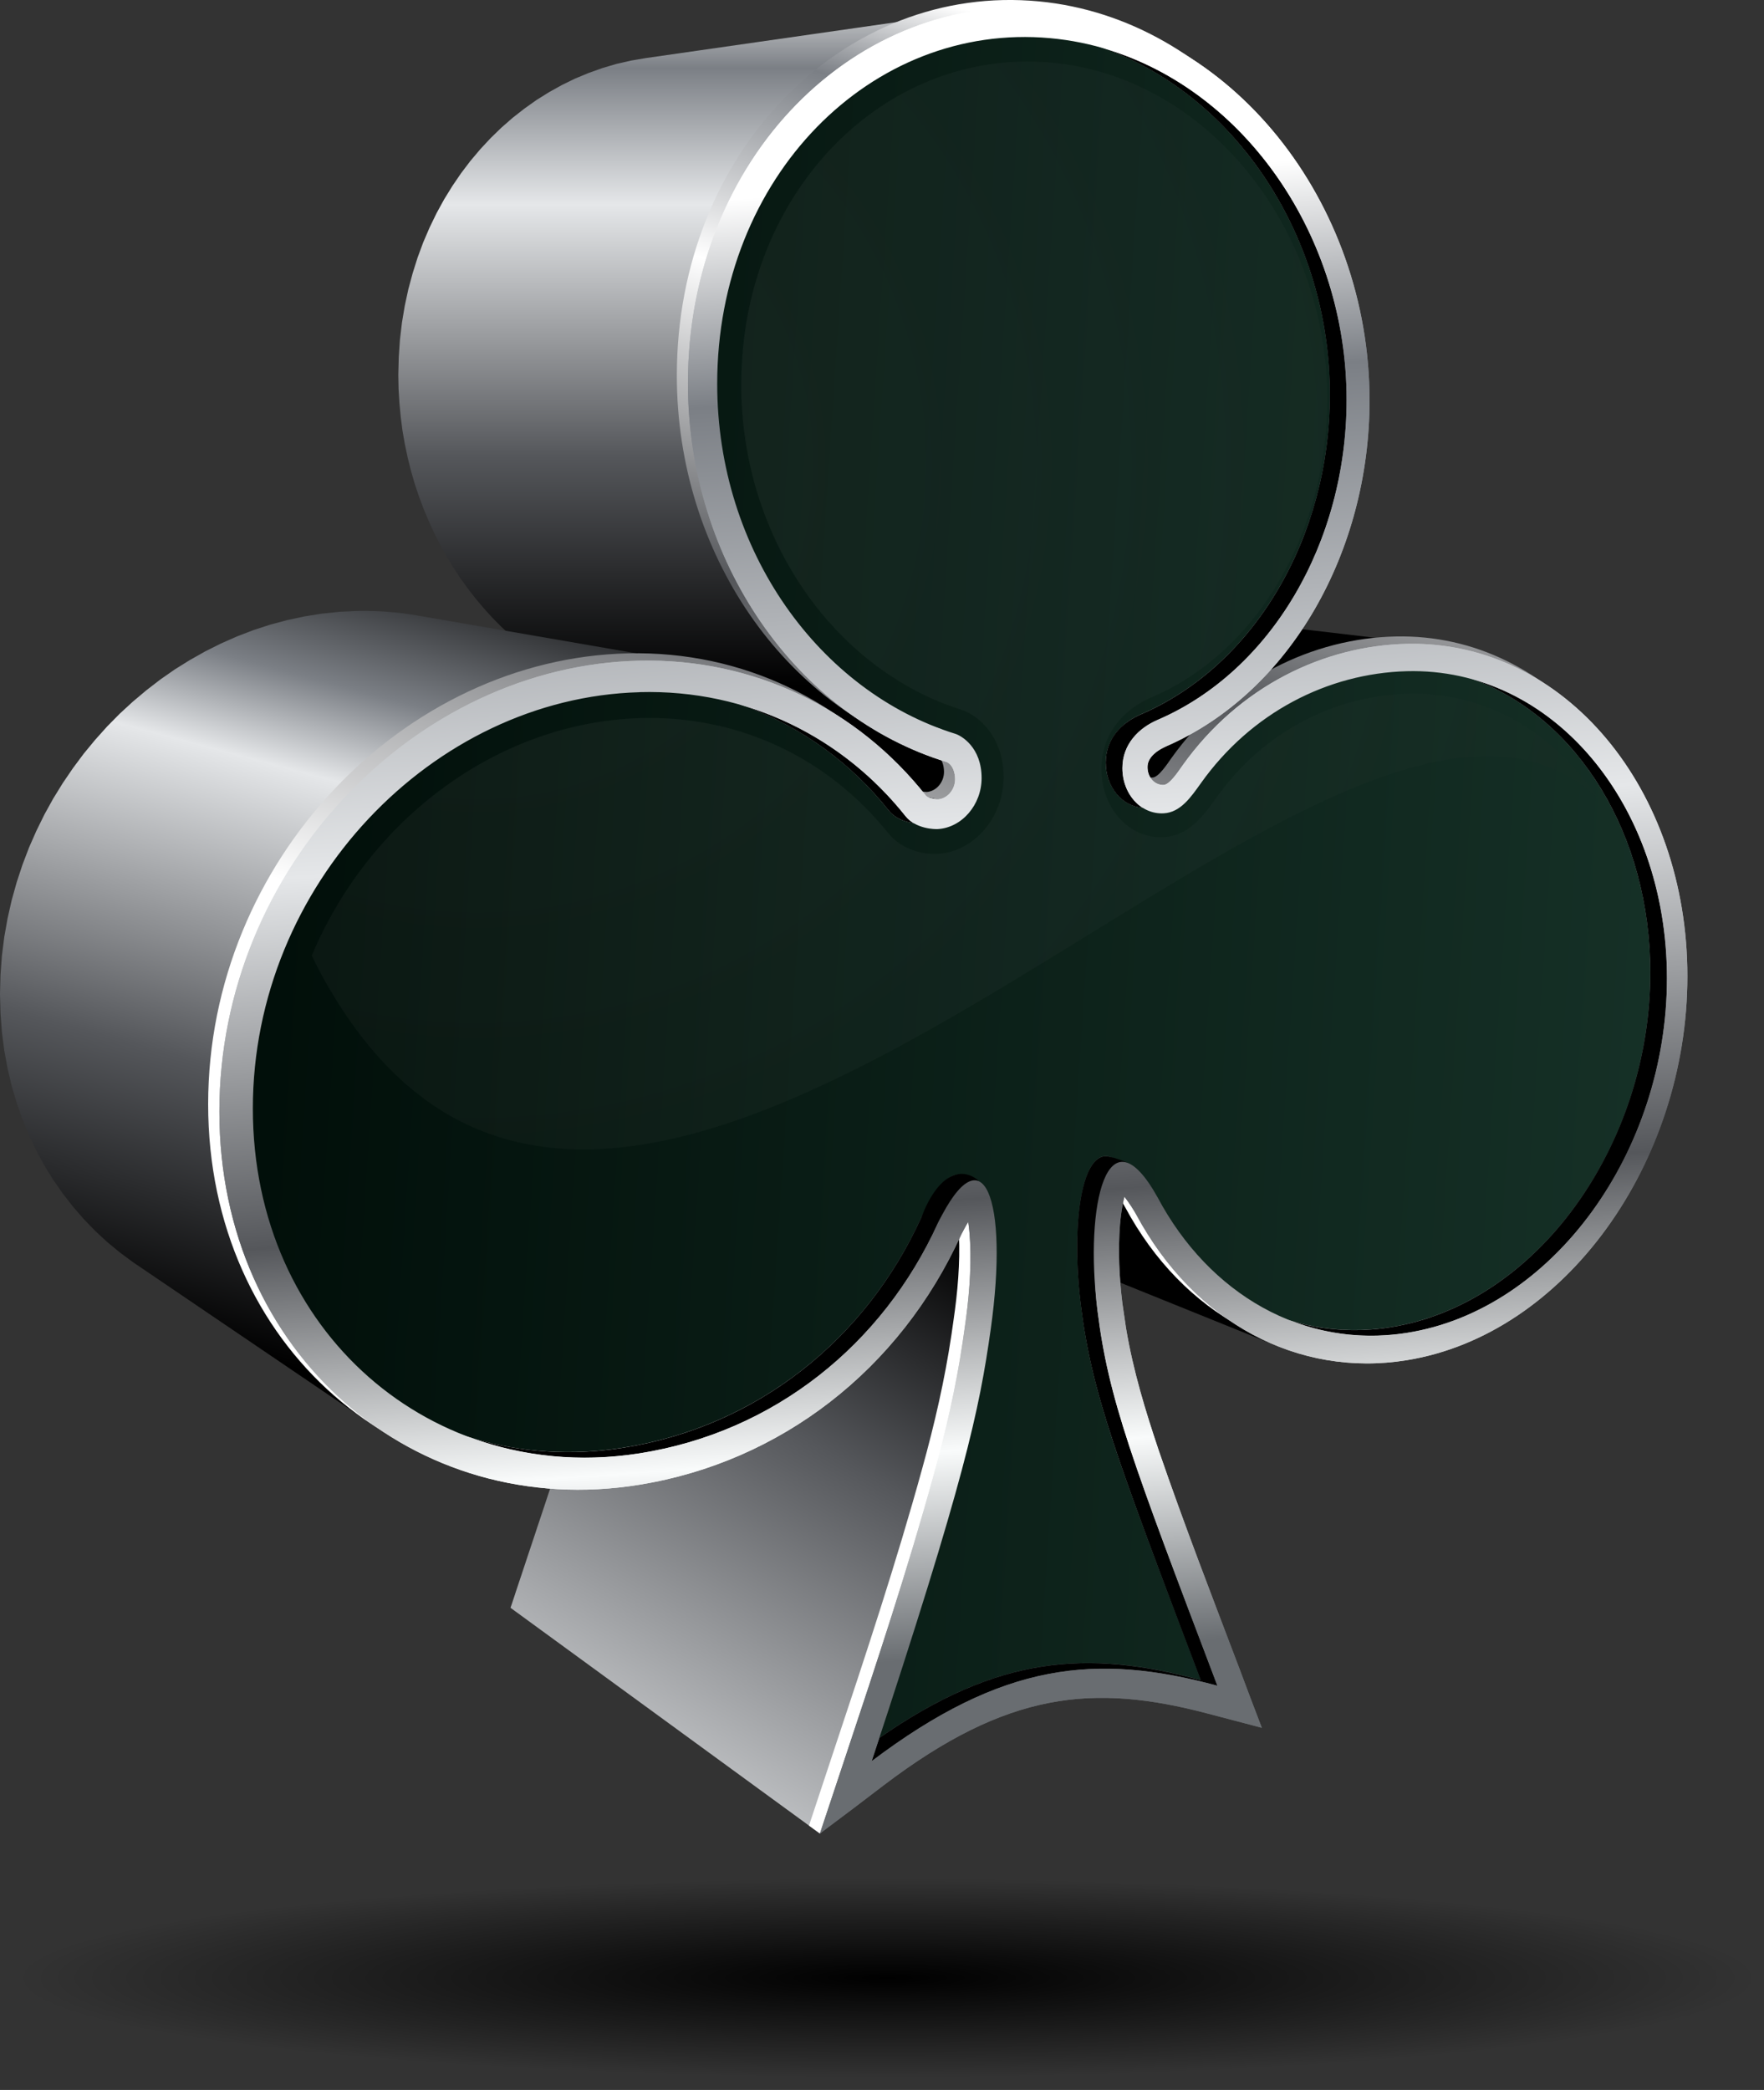 <svg width="92" height="109" viewBox="0 0 92 109" fill="none" xmlns="http://www.w3.org/2000/svg">
<rect x="0" y="0" width="92" height="109" fill="#333333" stroke="none"/>
<path fill-rule="evenodd" clip-rule="evenodd" d="M60.52 40.922L41.722 37.355L41.865 37.365L60.691 40.935L60.52 40.922Z" fill="black"/>
<path fill-rule="evenodd" clip-rule="evenodd" d="M20.773 19.552L20.797 18.624L20.859 17.714L20.965 16.817L21.112 15.94L21.297 15.084L21.523 14.246L21.78 13.431L22.074 12.637L22.407 11.863L22.769 11.117L23.163 10.398L23.591 9.703L24.046 9.035L24.532 8.395L25.046 7.785L25.584 7.207L26.148 6.659L26.734 6.146L27.347 5.666L27.977 5.218L28.63 4.81L29.305 4.434L29.993 4.098L30.702 3.804L31.424 3.547L32.16 3.331L32.913 3.16L33.677 3.03L51.054 0.538L50.154 0.692L49.271 0.894L48.405 1.147L47.552 1.448L46.72 1.798L45.909 2.191L45.118 2.633L44.351 3.116L43.608 3.64L42.886 4.204L42.198 4.81L41.534 5.454L40.897 6.135L40.298 6.851L39.726 7.604L39.189 8.388L38.689 9.206L38.223 10.055L37.795 10.935L37.408 11.839L37.059 12.774L36.754 13.736L36.491 14.722L36.272 15.728L36.1 16.759L35.977 17.813L35.902 18.884L35.875 19.977L35.892 20.846L35.94 21.709L36.022 22.558L36.135 23.404L36.275 24.232L36.45 25.054L36.652 25.862L36.881 26.659L37.141 27.44L37.425 28.207L37.74 28.956L38.079 29.692L38.446 30.408L38.833 31.11L39.247 31.791L39.685 32.455L40.147 33.096L40.63 33.715L41.133 34.314L41.66 34.893L42.205 35.444L42.773 35.975L43.355 36.478L43.961 36.954L44.584 37.406L45.221 37.83L45.878 38.224L46.549 38.59L47.234 38.926L47.936 39.234L48.651 39.504L49.38 39.747L49.49 39.816L49.579 39.901L49.651 40.004L49.712 40.121L49.757 40.244L49.788 40.377L49.805 40.511L49.808 40.641L49.791 40.843L49.74 41.031L49.654 41.206L49.545 41.36L49.411 41.49L49.257 41.589L49.089 41.658L48.908 41.692L31.852 38.008L32.006 37.981L32.15 37.923L32.28 37.837L32.393 37.727L32.489 37.594L32.561 37.447L32.602 37.286L32.619 37.118L32.615 37.005L32.598 36.892L32.574 36.779L32.533 36.673L32.485 36.574L32.42 36.488L32.345 36.413L32.252 36.358L31.636 36.153L31.027 35.92L30.431 35.66L29.846 35.376L29.274 35.061L28.719 34.725L28.175 34.366L27.648 33.982L27.134 33.578L26.638 33.15L26.155 32.698L25.69 32.229L25.245 31.74L24.817 31.23L24.406 30.703L24.012 30.158L23.642 29.593L23.29 29.015L22.958 28.419L22.649 27.81L22.362 27.183L22.095 26.546L21.852 25.896L21.629 25.232L21.434 24.554L21.263 23.869L21.116 23.171L20.992 22.462L20.9 21.747L20.832 21.024L20.787 20.292L20.773 19.552Z" fill="url(#paint0_linear_1409_43106)"/>
<path fill-rule="evenodd" clip-rule="evenodd" d="M42.694 36.516L42.933 36.187L43.183 35.869L43.437 35.561L43.7 35.266L43.967 34.979L44.241 34.705L44.519 34.438L44.803 34.181L45.094 33.938L45.388 33.705L45.689 33.479L45.994 33.267L46.302 33.062L46.614 32.87L46.932 32.685L47.25 32.51L47.576 32.349L47.901 32.195L48.23 32.055L48.562 31.922L48.894 31.798L49.229 31.685L49.568 31.586L49.907 31.494L50.246 31.411L50.588 31.336L50.927 31.274L51.27 31.223L51.612 31.182L51.954 31.148L52.297 31.127L52.639 31.113L53.293 31.12L53.937 31.165L74.888 33.637L74.132 33.585L73.362 33.578L72.961 33.596L72.557 33.62L72.153 33.657L71.753 33.709L71.349 33.77L70.948 33.842L70.547 33.928L70.147 34.023L69.75 34.133L69.353 34.253L68.956 34.386L68.565 34.53L68.175 34.684L67.788 34.852L67.405 35.033L67.025 35.225L66.648 35.427L66.275 35.643L65.909 35.869L65.546 36.108L65.186 36.362L64.834 36.625L64.488 36.903L64.145 37.19L63.81 37.492L63.481 37.803L63.16 38.125L62.845 38.464L62.536 38.813L62.239 39.176L61.948 39.549L61.663 39.932L61.578 40.052L61.475 40.203L61.352 40.367L61.222 40.532L61.085 40.682L60.948 40.809L60.814 40.898L60.691 40.936L41.865 37.365L41.971 37.337L42.088 37.259L42.204 37.153L42.321 37.023L42.43 36.882L42.533 36.742L42.622 36.615L42.694 36.516Z" fill="black"/>
<path fill-rule="evenodd" clip-rule="evenodd" d="M66.731 70.248L47.001 62.281L46.597 62.117L46.2 61.932L45.806 61.73L45.419 61.514L45.043 61.282L44.669 61.032L44.307 60.768L43.95 60.487L43.601 60.19L43.262 59.878L42.93 59.553L42.612 59.21L42.3 58.854L41.999 58.485L41.705 58.098L41.424 57.697L41.157 57.283L40.897 56.855L40.65 56.413L40.613 56.342L40.558 56.256L40.5 56.157L40.431 56.054L40.356 55.941L40.281 55.831L40.202 55.722L40.123 55.623L58.637 62.411L58.73 62.531L58.822 62.658L58.915 62.788L59 62.918L59.079 63.045L59.151 63.158L59.213 63.26L59.257 63.343L59.548 63.863L59.853 64.366L60.171 64.856L60.5 65.325L60.846 65.78L61.198 66.215L61.565 66.636L61.941 67.037L62.331 67.42L62.732 67.786L63.139 68.135L63.557 68.468L63.988 68.776L64.427 69.07L64.872 69.344L65.324 69.601L65.786 69.837L66.255 70.053L66.731 70.248Z" fill="black"/>
<path fill-rule="evenodd" clip-rule="evenodd" d="M27.772 80.405L27.902 80.015L28.029 79.628L28.159 79.241L28.289 78.851L28.419 78.461L28.546 78.074L28.676 77.684L28.802 77.297L28.929 76.906L29.056 76.52L29.186 76.129L29.312 75.743L29.436 75.352L29.562 74.965L29.686 74.575L29.809 74.188L29.932 73.798L30.055 73.408L30.175 73.021L30.295 72.634L30.415 72.247L30.535 71.86L30.654 71.473L30.767 71.087L30.884 70.7L31 70.313L31.11 69.926L31.223 69.543L31.332 69.156L31.442 68.772L31.551 68.389L31.658 68.002L31.709 67.817L31.76 67.629L31.808 67.444L31.86 67.256L31.907 67.071L31.955 66.886L32.003 66.701L32.051 66.516L32.096 66.331L32.144 66.146L32.188 65.965L32.233 65.78L32.274 65.595L32.318 65.414L32.359 65.229L32.401 65.044L32.442 64.862L32.479 64.678L32.52 64.493L32.558 64.308L32.596 64.123L32.63 63.942L32.667 63.757L32.702 63.572L32.736 63.384L32.77 63.199L32.801 63.014L32.832 62.825L32.863 62.641L32.894 62.452L32.924 62.267L32.952 62.076L32.965 61.997L32.976 61.918L32.989 61.84L33 61.761L33.01 61.682L33.024 61.603L33.034 61.528L33.044 61.449L33.078 61.217L33.109 60.98L33.14 60.741L33.167 60.501L33.191 60.261L33.215 60.022L33.236 59.782L33.253 59.542L33.27 59.299L33.28 59.06L33.291 58.82L33.297 58.584L33.301 58.344L33.297 58.111L33.294 57.875L33.284 57.646L33.28 57.567L33.277 57.475L33.267 57.368L33.26 57.252L33.246 57.129L33.232 56.999L33.219 56.869L33.198 56.739L50.494 63.726L50.514 63.88L50.531 64.034L50.549 64.185L50.562 64.332L50.572 64.469L50.583 64.592L50.59 64.702L50.593 64.794L50.603 65.064L50.61 65.338V65.616L50.607 65.896L50.6 66.177L50.59 66.458L50.576 66.739L50.555 67.023L50.535 67.307L50.511 67.588L50.483 67.872L50.453 68.156L50.422 68.437L50.384 68.714L50.347 68.991L50.309 69.269L50.299 69.358L50.285 69.45L50.271 69.539L50.258 69.635L50.244 69.727L50.23 69.82L50.217 69.912L50.203 70.008L50.169 70.227L50.134 70.45L50.1 70.669L50.062 70.888L50.025 71.107L49.987 71.326L49.946 71.545L49.905 71.761L49.864 71.98L49.823 72.199L49.782 72.415L49.737 72.63L49.693 72.85L49.645 73.065L49.6 73.281L49.552 73.497L49.504 73.712L49.456 73.928L49.405 74.147L49.354 74.363L49.299 74.579L49.248 74.798L49.196 75.013L49.142 75.229L49.087 75.448L49.029 75.664L48.974 75.883L48.916 76.102L48.857 76.321L48.799 76.54L48.741 76.759L48.679 76.978L48.553 77.43L48.426 77.882L48.299 78.334L48.169 78.789L48.036 79.241L47.902 79.697L47.769 80.149L47.632 80.604L47.498 81.059L47.358 81.514L47.218 81.97L47.077 82.425L46.937 82.884L46.793 83.339L46.649 83.795L46.505 84.253L46.358 84.709L46.214 85.167L46.064 85.623L45.916 86.082L45.769 86.54L45.619 86.996L45.471 87.454L45.317 87.91L45.17 88.368L45.02 88.827L44.865 89.282L44.715 89.741L44.564 90.197L44.41 90.655L44.26 91.111L44.105 91.569L44.023 91.823L43.938 92.076L43.852 92.329L43.77 92.586L43.684 92.84L43.599 93.093L43.513 93.346L43.431 93.603L43.346 93.856L43.26 94.11L43.178 94.363L43.092 94.616L43.01 94.87L42.924 95.123L42.842 95.373L42.76 95.626L26.625 83.853L26.697 83.641L26.769 83.425L26.841 83.209L26.909 82.997L26.981 82.781L27.053 82.566L27.125 82.35L27.197 82.134L27.269 81.918L27.34 81.703L27.412 81.487L27.484 81.268L27.556 81.052L27.628 80.837L27.7 80.621L27.772 80.405Z" fill="url(#paint1_linear_1409_43106)"/>
<path fill-rule="evenodd" clip-rule="evenodd" d="M19.579 74.407L6.922 65.818L6.238 65.311L5.584 64.77L4.961 64.192L4.365 63.575L3.804 62.928L3.273 62.247L2.776 61.535L2.318 60.789L1.897 60.015L1.513 59.21L1.171 58.379L0.87 57.516L0.609 56.633L0.394 55.722L0.223 54.787L0.099 53.829L0.027 52.849L0 51.85L0.027 50.843L0.099 49.85L0.223 48.868L0.394 47.903L0.609 46.951L0.87 46.016L1.171 45.102L1.513 44.205L1.897 43.332L2.318 42.476L2.776 41.648L3.273 40.843L3.804 40.063L4.365 39.309L4.961 38.587L5.584 37.892L6.238 37.228L6.922 36.598L7.631 36.002L8.364 35.437L9.12 34.91L9.901 34.424L10.702 33.972L11.524 33.561L12.359 33.192L13.215 32.863L14.088 32.579L14.971 32.343L15.868 32.151L16.779 32.004L17.7 31.908L18.627 31.863L19.103 31.86L19.572 31.87L20.045 31.894L20.507 31.932L20.969 31.98L21.428 32.045L21.88 32.12L37.176 34.763L36.642 34.674L36.104 34.599L35.56 34.541L35.012 34.496L34.465 34.469L33.907 34.455L33.349 34.462L32.256 34.513L31.175 34.626L30.106 34.797L29.049 35.027L28.008 35.304L26.981 35.639L25.974 36.023L24.988 36.458L24.023 36.94L23.081 37.471L22.164 38.046L21.274 38.666L20.411 39.33L19.579 40.032L18.775 40.775L18.004 41.555L17.268 42.37L16.57 43.222L15.909 44.109L15.283 45.023L14.701 45.972L14.163 46.947L13.667 47.95L13.215 48.981L12.811 50.035L12.455 51.114L12.15 52.209L11.897 53.332L11.698 54.469L11.551 55.623L11.465 56.79L11.435 57.974L11.465 59.152L11.551 60.306L11.698 61.429L11.897 62.531L12.15 63.599L12.455 64.64L12.811 65.653L13.215 66.633L13.667 67.578L14.163 68.492L14.701 69.368L15.283 70.207L15.909 71.008L16.57 71.771L17.268 72.494L18.004 73.175L18.775 73.812L19.579 74.407Z" fill="url(#paint2_linear_1409_43106)"/>
<path fill-rule="evenodd" clip-rule="evenodd" d="M48.33 41.305C48.827 41.271 49.234 40.802 49.234 40.254C49.234 39.905 49.111 39.508 48.806 39.357C40.959 36.957 35.3 28.902 35.3 19.586C35.297 7.854 44.089 -0.893 54.184 0.072C63.609 0.976 70.847 10.134 70.847 20.497C70.847 28.303 66.773 35.694 60.22 38.546C59.837 38.717 59.265 39.066 59.265 39.621C59.265 40.175 59.648 40.573 60.114 40.552C60.429 40.538 60.895 39.819 61.086 39.549C64.065 35.369 68.508 33.287 72.784 33.195C81.046 33.013 87.424 40.802 87.424 50.532C87.424 60.261 81.046 69.217 72.791 70.556C67.125 71.477 61.703 68.594 58.68 62.959C58.574 62.764 58.306 62.333 58.06 62.028C57.93 62.524 57.855 63.202 57.831 63.49C57.724 64.835 57.789 66.269 57.954 67.577C58.015 68.016 58.084 68.454 58.145 68.888C58.522 71.134 59.166 73.216 59.854 75.277C61.193 79.176 62.671 82.98 64.089 86.718C64.465 87.732 64.845 88.735 65.229 89.731C64.294 89.488 63.366 89.241 62.425 88.995C56.43 87.406 51.942 87.838 45.502 92.73C44.749 93.305 43.524 95.048 42.76 95.623C42.558 95.479 42.418 95.373 42.192 95.212C42.637 93.87 43.079 92.542 43.527 91.183C45.15 86.314 46.773 81.405 48.097 76.591C48.748 74.24 49.268 71.983 49.621 69.618C49.659 69.368 49.696 69.118 49.727 68.878C49.943 67.413 50.08 65.848 50.011 64.404C50.004 64.192 49.974 63.743 49.912 63.339C49.758 63.592 49.628 63.852 49.553 63.993C46.345 71.076 40.104 75.859 32.77 77.05C21.072 78.95 10.856 70.268 10.856 57.587C10.856 44.907 21.069 34.331 32.77 34.075C38.751 33.941 44.14 36.591 47.718 41.127C47.817 41.237 48.183 41.305 48.33 41.305Z" fill="url(#paint3_linear_1409_43106)"/>
<path fill-rule="evenodd" clip-rule="evenodd" d="M48.676 41.665L31.658 37.985L31.73 37.998L31.799 38.005L31.853 38.009L48.909 41.692L48.844 41.689L48.766 41.679L48.676 41.665Z" fill="black"/>
<path fill-rule="evenodd" clip-rule="evenodd" d="M48.908 41.692C49.405 41.658 49.812 41.189 49.812 40.641C49.812 40.292 49.689 39.895 49.384 39.748C41.538 37.344 35.879 29.289 35.879 19.977C35.879 8.238 44.67 -0.51 54.766 0.459C64.191 1.36 71.428 10.521 71.428 20.884C71.428 28.69 67.354 36.081 60.802 38.933C60.422 39.104 59.847 39.453 59.847 40.004C59.847 40.556 60.23 40.96 60.696 40.936C61.011 40.919 61.476 40.203 61.668 39.932C64.646 35.752 69.087 33.674 73.366 33.578C81.627 33.397 88.005 41.185 88.005 50.915C88.005 60.645 81.627 69.601 73.373 70.939C67.707 71.86 62.288 68.978 59.261 63.343C59.155 63.147 58.885 62.716 58.642 62.411C58.511 62.908 58.436 63.586 58.412 63.87C58.306 65.215 58.374 66.65 58.535 67.957C58.597 68.396 58.665 68.834 58.727 69.269C59.104 71.518 59.744 73.596 60.435 75.657C61.774 79.556 63.253 83.36 64.67 87.098C65.047 88.112 65.427 89.115 65.81 90.111C64.876 89.868 63.951 89.621 63.01 89.375C57.015 87.787 52.527 88.218 46.087 93.11C44.992 93.949 43.883 94.791 42.763 95.623C43.208 94.281 43.66 92.922 44.112 91.566C45.735 86.694 47.358 81.788 48.682 76.978C49.333 74.626 49.853 72.37 50.206 70.005C50.244 69.755 50.281 69.505 50.312 69.265C50.528 67.8 50.665 66.235 50.596 64.791C50.586 64.575 50.559 64.13 50.497 63.722C50.343 63.976 50.213 64.236 50.138 64.376C46.93 71.46 40.688 76.242 33.355 77.434C21.657 79.334 11.441 70.652 11.441 57.971C11.441 45.29 21.654 34.715 33.355 34.458C39.336 34.328 44.725 36.971 48.303 41.511C48.402 41.62 48.772 41.685 48.915 41.689L48.908 41.692Z" fill="url(#paint4_linear_1409_43106)"/>
<path fill-rule="evenodd" clip-rule="evenodd" d="M32.482 35.81C38.2 35.653 43.14 38.224 46.355 42.271C46.899 42.952 47.895 42.955 48.032 42.949C49.302 42.883 50.329 41.685 50.329 40.292C50.329 38.673 49.258 38.077 48.96 37.984C41.918 35.793 36.539 28.494 36.539 19.727C36.539 8.932 44.595 0.863 53.897 1.702C62.62 2.489 69.364 10.939 69.364 20.562C69.364 28.025 65.403 34.718 59.511 37.252C58.529 37.673 57.673 38.519 57.673 39.768C57.673 41.127 58.645 42.188 59.823 42.127C60.696 42.082 61.236 41.295 61.76 40.559C64.386 36.865 68.385 34.825 72.496 34.712C80.151 34.503 86.071 41.696 86.071 50.72C86.071 59.744 80.151 68.019 72.503 69.221C67.115 70.066 62.199 67.204 59.511 62.154C56.909 57.478 55.673 62.456 56.372 68.05C56.947 72.658 58.155 75.832 62.627 87.622C56.32 85.91 51.435 86.39 44.595 91.556C49.449 76.859 50.206 73.274 50.805 69.019C51.76 62.233 50.415 58.645 48.049 63.496C45.177 69.816 39.528 74.397 32.482 75.506C21.702 77.198 12.321 69.169 12.321 57.519C12.321 45.869 21.702 36.102 32.482 35.807V35.81Z" fill="url(#paint5_linear_1409_43106)"/>
<path fill-rule="evenodd" clip-rule="evenodd" d="M38.843 36.827C42.208 37.847 45.094 39.881 47.224 42.562C47.347 42.716 47.491 42.836 47.645 42.928C47.268 42.877 46.714 42.723 46.354 42.274C44.41 39.826 41.835 37.919 38.843 36.831V36.827ZM57.679 2.558C64.944 4.735 70.23 12.332 70.23 20.853C70.23 28.316 66.269 35.009 60.377 37.546C59.394 37.967 58.538 38.813 58.538 40.062C58.538 40.959 58.963 41.73 59.593 42.13C58.518 42.055 57.669 41.045 57.669 39.772C57.669 38.498 58.525 37.676 59.507 37.255C65.403 34.718 69.36 28.029 69.36 20.566C69.36 12.39 64.489 5.06 57.676 2.561L57.679 2.558ZM76.912 35.458C82.311 37.505 86.07 43.534 86.07 50.723C86.07 59.741 80.151 68.022 72.503 69.224C70.74 69.501 69.025 69.382 67.426 68.916C69.268 69.611 71.284 69.84 73.373 69.512C81.021 68.31 86.94 60.029 86.94 51.011C86.94 43.441 82.773 37.163 76.916 35.455L76.912 35.458ZM58.795 60.641C57.628 60.956 56.758 64.493 57.237 68.344C57.813 72.952 59.021 76.126 63.492 87.916C57.183 86.205 52.297 86.684 45.461 91.85L45.858 90.642C52.047 86.342 56.71 86.02 62.623 87.626C58.152 75.838 56.943 72.661 56.368 68.053C55.858 63.945 56.385 60.172 57.734 60.306C57.926 60.326 58.384 60.453 58.795 60.641ZM51.031 61.569C50.069 60.775 48.884 61.309 48.049 63.5C45.176 69.82 39.528 74.4 32.482 75.51C29.716 75.945 27.046 75.736 24.598 74.993C27.275 75.965 30.253 76.283 33.348 75.797C40.394 74.691 46.043 70.107 48.915 63.791C49.528 62.535 50.579 61.788 51.031 61.569Z" fill="black"/>
<path fill-rule="evenodd" clip-rule="evenodd" d="M48.908 41.692C49.405 41.658 49.812 41.189 49.812 40.641C49.812 40.292 49.689 39.895 49.384 39.748C41.538 37.344 35.879 29.289 35.879 19.977C35.879 8.238 44.67 -0.51 54.766 0.459C64.191 1.36 71.428 10.521 71.428 20.884C71.428 28.69 67.354 36.081 60.802 38.933C60.422 39.104 59.847 39.453 59.847 40.004C59.847 40.556 60.23 40.96 60.696 40.936C61.011 40.919 61.476 40.203 61.668 39.932C64.646 35.752 69.087 33.674 73.366 33.578C81.627 33.397 88.005 41.185 88.005 50.915C88.005 60.645 81.627 69.601 73.373 70.939C67.707 71.86 62.288 68.978 59.261 63.343C59.155 63.147 58.885 62.716 58.642 62.411C58.511 62.908 58.436 63.586 58.412 63.87C58.306 65.215 58.374 66.65 58.535 67.957C58.597 68.396 58.665 68.834 58.727 69.269C59.104 71.518 59.744 73.596 60.435 75.657C61.774 79.556 63.253 83.36 64.67 87.098C65.047 88.112 65.427 89.115 65.81 90.111C64.876 89.868 63.951 89.621 63.01 89.375C57.015 87.787 52.527 88.218 46.087 93.11C44.992 93.949 43.883 94.791 42.763 95.623C43.208 94.281 43.66 92.922 44.112 91.566C45.735 86.694 47.358 81.788 48.682 76.978C49.333 74.626 49.853 72.37 50.206 70.005C50.244 69.755 50.281 69.505 50.312 69.265C50.528 67.8 50.665 66.235 50.596 64.791C50.586 64.575 50.559 64.13 50.497 63.722C50.343 63.976 50.213 64.236 50.138 64.376C46.93 71.46 40.688 76.242 33.355 77.434C21.657 79.334 11.441 70.652 11.441 57.971C11.441 45.29 21.654 34.715 33.355 34.458C39.336 34.328 44.725 36.971 48.303 41.511C48.402 41.62 48.772 41.685 48.915 41.689L48.908 41.692ZM33.349 36.102C22.568 36.396 13.187 46.153 13.187 57.813C13.187 69.474 22.568 77.492 33.349 75.801C40.394 74.695 46.043 70.111 48.915 63.794C51.281 58.943 52.626 62.531 51.671 69.32C51.072 73.572 50.316 77.156 45.461 91.854C52.298 86.688 57.183 86.208 63.493 87.92C59.022 76.133 57.81 72.959 57.238 68.348C56.543 62.754 57.775 57.773 60.377 62.452C63.065 67.502 67.981 70.364 73.37 69.519C81.018 68.317 86.937 60.035 86.937 51.018C86.937 42 81.018 34.801 73.363 35.006C69.251 35.119 65.252 37.159 62.627 40.853C62.103 41.586 61.562 42.373 60.689 42.418C59.511 42.48 58.539 41.418 58.539 40.059C58.539 38.81 59.395 37.964 60.377 37.543C66.272 35.006 70.23 28.317 70.23 20.85C70.23 11.226 63.486 2.777 54.763 1.99C45.461 1.147 37.405 9.217 37.405 20.015C37.405 28.779 42.78 36.081 49.826 38.272C50.124 38.364 51.195 38.96 51.195 40.58C51.195 41.973 50.168 43.171 48.898 43.24C48.761 43.246 47.765 43.243 47.221 42.558C44.002 38.512 39.066 35.941 33.345 36.098L33.349 36.102Z" fill="url(#paint6_linear_1409_43106)"/>
<path fill-rule="evenodd" clip-rule="evenodd" d="M83.326 41.617C81.035 38.21 77.475 36.05 73.363 36.18C69.741 36.293 65.958 38.049 63.431 41.613C62.689 42.668 61.946 43.589 60.689 43.661C58.912 43.76 57.444 42.171 57.444 40.11C57.444 38.279 58.608 36.988 60.032 36.379C65.705 33.972 69.221 27.567 69.221 20.829C69.221 11.839 62.904 3.958 54.763 3.26C46.112 2.517 38.659 10.038 38.659 20.049C38.652 27.994 43.469 34.92 50.176 37.029C50.651 37.183 51.141 37.56 51.47 37.96C52.059 38.669 52.343 39.559 52.343 40.532C52.343 42.627 50.802 44.424 48.899 44.534C47.978 44.588 46.916 44.202 46.317 43.445C43.195 39.535 38.515 37.289 33.349 37.454C25.93 37.69 19.237 42.746 16.259 49.84C16.594 50.532 16.947 51.196 17.33 51.815C25.8 65.968 39.932 58.974 53.147 50.97C65.253 43.64 76.646 35.427 83.322 41.62L83.326 41.617Z" fill="url(#paint7_radial_1409_43106)" fill-opacity="0.05"/>
<path fill-rule="evenodd" clip-rule="evenodd" d="M46.284 108.353C71.46 108.353 92 106.019 92 103.158C92 100.297 71.465 97.968 46.284 97.968C21.104 97.968 0.568 100.302 0.568 103.158C0.568 106.014 21.104 108.353 46.284 108.353Z" fill="url(#paint8_radial_1409_43106)"/>
<defs>
<linearGradient id="paint0_linear_1409_43106" x1="35.912" y1="35.776" x2="35.912" y2="-1.701" gradientUnits="userSpaceOnUse">
<stop/>
<stop offset="0.32" stop-color="#55575B"/>
<stop offset="0.67" stop-color="#E5E7E9"/>
<stop offset="0.86" stop-color="#7B7F85"/>
<stop offset="1" stop-color="white"/>
</linearGradient>
<linearGradient id="paint1_linear_1409_43106" x1="45.982" y1="62.322" x2="13.414" y2="118.728" gradientUnits="userSpaceOnUse">
<stop/>
<stop offset="0.2" stop-color="#55575B"/>
<stop offset="0.58" stop-color="#E5E7E9"/>
<stop offset="0.74" stop-color="#7B7F85"/>
<stop offset="1" stop-color="white"/>
</linearGradient>
<linearGradient id="paint2_linear_1409_43106" x1="11.027" y1="70.21" x2="22.499" y2="27.399" gradientUnits="userSpaceOnUse">
<stop/>
<stop offset="0.32" stop-color="#55575B"/>
<stop offset="0.68" stop-color="#E5E7E9"/>
<stop offset="0.79" stop-color="#7B7F85"/>
<stop offset="1"/>
</linearGradient>
<linearGradient id="paint3_linear_1409_43106" x1="41.538" y1="84.486" x2="61.775" y2="3.328" gradientUnits="userSpaceOnUse">
<stop stop-color="white"/>
<stop offset="0.37" stop-color="white"/>
<stop offset="0.62" stop-color="#55575B"/>
<stop offset="0.81" stop-color="white"/>
<stop offset="0.94" stop-color="#7B7F85"/>
<stop offset="1" stop-color="white"/>
</linearGradient>
<linearGradient id="paint4_linear_1409_43106" x1="51.942" y1="86.277" x2="46.594" y2="9.802" gradientUnits="userSpaceOnUse">
<stop stop-color="#696D71"/>
<stop offset="0.14" stop-color="#F9FBFB"/>
<stop offset="0.31" stop-color="#55575B"/>
<stop offset="0.56" stop-color="#E5E7E9"/>
<stop offset="0.86" stop-color="#7B7F85"/>
<stop offset="1" stop-color="white"/>
</linearGradient>
<linearGradient id="paint5_linear_1409_43106" x1="13.114" y1="4.376" x2="90.774" y2="9.506" gradientUnits="userSpaceOnUse">
<stop stop-color="#000D08"/>
<stop offset="1" stop-color="#163127"/>
</linearGradient>
<linearGradient id="paint6_linear_1409_43106" x1="51.942" y1="86.277" x2="46.594" y2="9.802" gradientUnits="userSpaceOnUse">
<stop stop-color="#696D71"/>
<stop offset="0.14" stop-color="#F9FBFB"/>
<stop offset="0.31" stop-color="#55575B"/>
<stop offset="0.56" stop-color="#E5E7E9"/>
<stop offset="0.86" stop-color="#7B7F85"/>
<stop offset="1" stop-color="white"/>
</linearGradient>
<radialGradient id="paint7_radial_1409_43106" cx="0" cy="0" r="1" gradientUnits="userSpaceOnUse" gradientTransform="translate(24.979 24.201) scale(61.579 61.579)">
<stop stop-color="white"/>
<stop offset="0.09" stop-color="#F5F4F5"/>
<stop offset="0.25" stop-color="#DBD9DA"/>
<stop offset="0.46" stop-color="#B0ADAE"/>
<stop offset="0.7" stop-color="#757172"/>
<stop offset="0.97" stop-color="#2B2426"/>
<stop offset="1" stop-color="#231B1D"/>
</radialGradient>
<radialGradient id="paint8_radial_1409_43106" cx="0" cy="0" r="1" gradientUnits="userSpaceOnUse" gradientTransform="translate(46.284 103.161) scale(45.716 5.193)">
<stop/>
<stop offset="1" stop-opacity="0"/>
</radialGradient>
</defs>
</svg>
